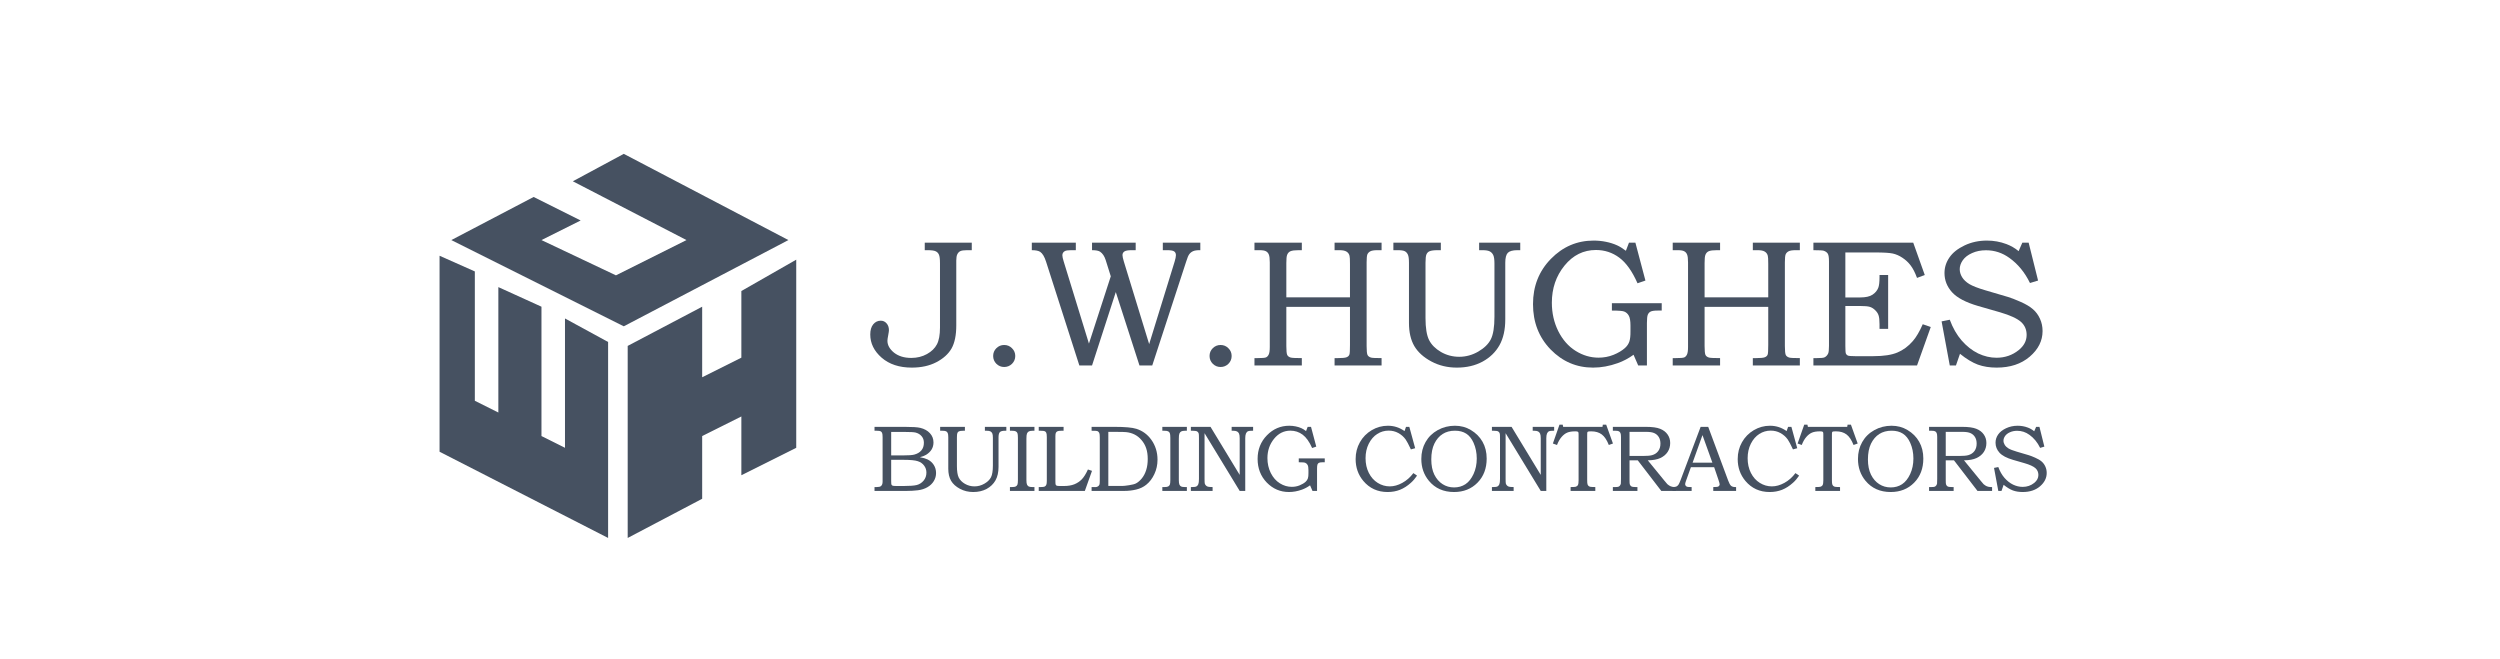 <svg width="182" height="48" viewBox="0 0 182 48" fill="none" xmlns="http://www.w3.org/2000/svg">
<path d="M147.225 17.668H147.686L148.372 20.424L147.782 20.603C147.406 19.83 146.906 19.221 146.283 18.776C145.77 18.405 145.202 18.219 144.578 18.219C144.202 18.219 143.864 18.287 143.565 18.424C143.266 18.556 143.042 18.73 142.892 18.943C142.743 19.157 142.668 19.375 142.668 19.597C142.668 19.798 142.726 19.992 142.841 20.18C142.956 20.368 143.132 20.535 143.367 20.68C143.602 20.821 143.986 20.971 144.52 21.129L146.193 21.622C146.398 21.682 146.695 21.797 147.084 21.968C147.477 22.139 147.782 22.321 148 22.513C148.218 22.701 148.389 22.934 148.513 23.212C148.637 23.485 148.699 23.782 148.699 24.102C148.699 24.812 148.387 25.433 147.763 25.967C147.144 26.497 146.34 26.762 145.353 26.762C144.845 26.762 144.39 26.689 143.988 26.544C143.587 26.395 143.153 26.132 142.687 25.756L142.392 26.608H141.944L141.348 23.397L141.944 23.276C142.162 23.869 142.45 24.374 142.809 24.788C143.172 25.203 143.572 25.517 144.007 25.73C144.448 25.939 144.894 26.044 145.347 26.044C145.962 26.044 146.501 25.858 146.962 25.487C147.347 25.175 147.539 24.807 147.539 24.384C147.539 23.995 147.4 23.677 147.122 23.429C146.84 23.182 146.336 22.951 145.61 22.737L144.007 22.276C143.11 22.015 142.478 21.682 142.11 21.276C141.743 20.87 141.559 20.404 141.559 19.879C141.559 19.469 141.679 19.09 141.918 18.744C142.157 18.394 142.525 18.101 143.021 17.866C143.516 17.631 144.059 17.514 144.648 17.514C145.144 17.514 145.618 17.599 146.071 17.77C146.392 17.89 146.686 18.061 146.956 18.283L147.225 17.668Z" fill="#465161"/>
<path d="M132.016 17.668H139.284L140.123 20.02L139.559 20.232C139.418 19.847 139.265 19.546 139.098 19.328C138.931 19.106 138.73 18.918 138.495 18.764C138.265 18.61 138.03 18.508 137.79 18.456C137.555 18.405 137.128 18.379 136.509 18.379H134.342V21.654H135.419C135.816 21.654 136.116 21.588 136.316 21.456C136.521 21.319 136.662 21.15 136.739 20.949C136.799 20.8 136.829 20.539 136.829 20.168V20.02H137.457V23.942H136.829V23.603C136.829 23.304 136.806 23.088 136.759 22.955C136.716 22.823 136.635 22.699 136.515 22.584C136.395 22.464 136.265 22.383 136.124 22.34C135.987 22.297 135.752 22.276 135.419 22.276H134.342V25.186C134.342 25.489 134.355 25.675 134.381 25.743C134.411 25.807 134.458 25.854 134.522 25.884C134.586 25.914 134.761 25.929 135.047 25.929H136.387C137.135 25.929 137.718 25.839 138.137 25.66C138.56 25.48 138.931 25.205 139.252 24.833C139.504 24.543 139.745 24.133 139.976 23.603L140.559 23.808L139.559 26.608H132.016V26.07H132.272C132.571 26.07 132.757 26.051 132.83 26.012C132.941 25.957 133.026 25.867 133.086 25.743C133.129 25.658 133.15 25.472 133.15 25.186V19.033C133.15 18.755 133.123 18.57 133.067 18.476C133.012 18.381 132.915 18.309 132.779 18.258C132.706 18.228 132.452 18.213 132.016 18.213V17.668Z" fill="#465161"/>
<path d="M121.774 17.668H125.222V18.213H124.985C124.712 18.213 124.515 18.238 124.396 18.29C124.28 18.341 124.199 18.431 124.152 18.559C124.114 18.653 124.094 18.852 124.094 19.155V21.648H128.728V19.219C128.728 18.89 128.717 18.691 128.696 18.623C128.662 18.486 128.587 18.384 128.472 18.315C128.361 18.247 128.19 18.213 127.959 18.213H127.606V17.668H131.029V18.213H130.721C130.482 18.213 130.311 18.241 130.208 18.296C130.11 18.347 130.04 18.42 129.997 18.514C129.959 18.604 129.939 18.8 129.939 19.104V25.192C129.939 25.53 129.961 25.745 130.003 25.839C130.046 25.929 130.132 25.993 130.26 26.032C130.337 26.057 130.593 26.07 131.029 26.07V26.608H127.606V26.07H127.856C128.173 26.07 128.382 26.049 128.484 26.006C128.591 25.963 128.66 25.895 128.69 25.801C128.715 25.728 128.728 25.5 128.728 25.115V22.34H124.094V25.192C124.094 25.53 124.116 25.745 124.158 25.839C124.205 25.933 124.293 25.997 124.421 26.032C124.515 26.057 124.782 26.07 125.222 26.07V26.608H121.774V26.07H121.992C122.325 26.07 122.533 26.053 122.614 26.019C122.699 25.98 122.766 25.91 122.813 25.807C122.864 25.705 122.889 25.523 122.889 25.263V19.104C122.889 18.826 122.866 18.634 122.819 18.527C122.776 18.42 122.706 18.341 122.607 18.29C122.513 18.238 122.355 18.213 122.133 18.213H121.774V17.668Z" fill="#465161"/>
<path d="M118.589 17.668H119.057L119.787 20.424L119.211 20.622C118.826 19.751 118.384 19.129 117.884 18.757C117.384 18.386 116.818 18.2 116.186 18.2C115.275 18.2 114.513 18.578 113.898 19.334C113.282 20.09 112.975 20.992 112.975 22.039C112.975 22.791 113.131 23.481 113.443 24.109C113.759 24.737 114.18 25.215 114.705 25.544C115.231 25.873 115.788 26.038 116.378 26.038C116.758 26.038 117.119 25.969 117.461 25.833C117.807 25.692 118.087 25.525 118.3 25.333C118.459 25.188 118.565 25.027 118.621 24.852C118.676 24.677 118.702 24.433 118.698 24.122V23.698C118.698 23.361 118.657 23.122 118.576 22.981C118.499 22.84 118.388 22.739 118.243 22.68C118.132 22.633 117.833 22.609 117.346 22.609V22.071H120.973V22.609H120.678C120.426 22.609 120.253 22.635 120.159 22.686C120.069 22.733 120.003 22.808 119.96 22.91C119.918 23.013 119.896 23.214 119.896 23.513V26.608H119.262L118.922 25.826C118.563 26.087 118.181 26.29 117.775 26.435C117.168 26.653 116.568 26.762 115.974 26.762C114.773 26.762 113.744 26.322 112.885 25.442C112.03 24.557 111.603 23.457 111.603 22.141C111.603 20.834 112.037 19.736 112.904 18.847C113.772 17.958 114.81 17.514 116.019 17.514C116.322 17.514 116.621 17.544 116.916 17.604C117.211 17.663 117.48 17.749 117.724 17.86C117.907 17.941 118.121 18.074 118.365 18.257L118.589 17.668Z" fill="#465161"/>
<path d="M101.438 17.668H104.893V18.213H104.662C104.38 18.213 104.179 18.241 104.059 18.296C103.965 18.339 103.895 18.411 103.848 18.514C103.801 18.616 103.777 18.822 103.777 19.129V23.154C103.777 23.872 103.863 24.404 104.034 24.75C104.209 25.096 104.497 25.387 104.899 25.622C105.305 25.857 105.749 25.974 106.232 25.974C106.719 25.974 107.181 25.848 107.616 25.596C108.052 25.344 108.358 25.045 108.533 24.699C108.708 24.352 108.796 23.806 108.796 23.058V19.187C108.796 18.905 108.768 18.702 108.712 18.578C108.657 18.454 108.571 18.362 108.456 18.302C108.345 18.243 108.17 18.213 107.93 18.213H107.681V17.668H110.674V18.213H110.468C110.131 18.213 109.898 18.277 109.77 18.405C109.646 18.533 109.584 18.775 109.584 19.129V23.25C109.584 24.002 109.443 24.63 109.161 25.134C108.879 25.634 108.469 26.032 107.93 26.326C107.392 26.617 106.766 26.762 106.053 26.762C105.378 26.762 104.76 26.613 104.2 26.314C103.641 26.015 103.228 25.643 102.964 25.198C102.703 24.75 102.573 24.188 102.573 23.513V19.129C102.573 18.847 102.547 18.651 102.496 18.54C102.444 18.424 102.37 18.341 102.271 18.29C102.173 18.238 102.002 18.213 101.759 18.213H101.438V17.668Z" fill="#465161"/>
<path d="M91.325 17.668H94.773V18.213H94.536C94.262 18.213 94.066 18.238 93.946 18.29C93.831 18.341 93.749 18.431 93.702 18.559C93.664 18.653 93.645 18.852 93.645 19.155V21.648H98.278V19.219C98.278 18.89 98.268 18.691 98.246 18.623C98.212 18.486 98.137 18.384 98.022 18.315C97.911 18.247 97.74 18.213 97.509 18.213H97.157V17.668H100.579V18.213H100.272C100.032 18.213 99.861 18.241 99.759 18.296C99.661 18.347 99.59 18.42 99.547 18.514C99.509 18.604 99.49 18.8 99.49 19.104V25.192C99.49 25.53 99.511 25.745 99.554 25.839C99.597 25.929 99.682 25.993 99.81 26.032C99.887 26.057 100.143 26.07 100.579 26.07V26.608H97.157V26.07H97.407C97.723 26.07 97.932 26.049 98.035 26.006C98.142 25.963 98.21 25.895 98.24 25.801C98.266 25.728 98.278 25.5 98.278 25.115V22.34H93.645V25.192C93.645 25.53 93.666 25.745 93.709 25.839C93.756 25.933 93.843 25.997 93.972 26.032C94.066 26.057 94.333 26.07 94.773 26.07V26.608H91.325V26.07H91.543C91.876 26.07 92.083 26.053 92.164 26.019C92.25 25.98 92.316 25.91 92.363 25.807C92.414 25.705 92.44 25.523 92.44 25.263V19.104C92.44 18.826 92.416 18.634 92.369 18.527C92.327 18.42 92.256 18.341 92.158 18.29C92.064 18.238 91.906 18.213 91.684 18.213H91.325V17.668Z" fill="#465161"/>
<path d="M88.857 25.115C89.083 25.115 89.273 25.194 89.427 25.352C89.585 25.506 89.664 25.694 89.664 25.916C89.664 26.138 89.585 26.328 89.427 26.486C89.269 26.64 89.079 26.717 88.857 26.717C88.639 26.717 88.451 26.64 88.293 26.486C88.135 26.328 88.056 26.138 88.056 25.916C88.056 25.694 88.133 25.506 88.287 25.352C88.445 25.194 88.635 25.115 88.857 25.115Z" fill="#465161"/>
<path d="M75.116 17.668H78.32V18.213H77.981C77.759 18.213 77.607 18.234 77.526 18.277C77.402 18.345 77.34 18.448 77.34 18.584C77.34 18.683 77.374 18.839 77.442 19.052L79.275 25.013L80.865 20.116L80.493 18.93C80.403 18.648 80.267 18.446 80.083 18.322C79.972 18.249 79.777 18.213 79.5 18.213V17.668H82.678V18.213H82.377C82.117 18.213 81.942 18.245 81.852 18.309C81.762 18.373 81.717 18.46 81.717 18.572C81.717 18.666 81.751 18.826 81.82 19.052L83.659 25.051L85.511 19.052C85.575 18.843 85.607 18.685 85.607 18.578C85.607 18.454 85.565 18.362 85.479 18.302C85.394 18.243 85.225 18.213 84.973 18.213H84.653V17.668H87.383V18.213C87.152 18.209 86.979 18.232 86.864 18.283C86.752 18.33 86.661 18.401 86.588 18.495C86.515 18.584 86.436 18.77 86.351 19.052L83.883 26.608H82.954L81.23 21.263L79.5 26.608H78.577L76.154 19.052C76.039 18.689 75.896 18.45 75.725 18.334C75.597 18.253 75.394 18.213 75.116 18.213V17.668Z" fill="#465161"/>
<path d="M73.103 25.115C73.33 25.115 73.52 25.194 73.674 25.352C73.832 25.506 73.911 25.694 73.911 25.916C73.911 26.138 73.832 26.328 73.674 26.486C73.516 26.64 73.326 26.717 73.103 26.717C72.885 26.717 72.698 26.64 72.539 26.486C72.381 26.328 72.302 26.138 72.302 25.916C72.302 25.694 72.379 25.506 72.533 25.352C72.691 25.194 72.881 25.115 73.103 25.115Z" fill="#465161"/>
<path d="M67.322 17.668H70.745V18.213H70.405C70.174 18.213 70.01 18.236 69.911 18.283C69.817 18.33 69.745 18.405 69.694 18.508C69.642 18.61 69.617 18.764 69.617 18.969V23.692C69.617 24.406 69.501 24.966 69.271 25.372C69.04 25.773 68.67 26.106 68.162 26.371C67.658 26.632 67.064 26.762 66.38 26.762C65.47 26.762 64.737 26.521 64.182 26.038C63.631 25.555 63.355 24.993 63.355 24.352C63.355 24.032 63.428 23.784 63.573 23.609C63.718 23.434 63.9 23.346 64.118 23.346C64.289 23.346 64.43 23.41 64.541 23.539C64.656 23.667 64.714 23.833 64.714 24.038C64.714 24.098 64.697 24.22 64.662 24.404C64.624 24.596 64.605 24.731 64.605 24.808C64.605 25.124 64.765 25.412 65.085 25.673C65.41 25.929 65.829 26.057 66.342 26.057C66.765 26.057 67.145 25.963 67.483 25.775C67.82 25.587 68.061 25.352 68.207 25.07C68.356 24.788 68.431 24.38 68.431 23.846V19.174C68.431 18.858 68.405 18.646 68.354 18.54C68.307 18.428 68.23 18.347 68.123 18.296C68.016 18.241 67.82 18.213 67.534 18.213H67.322V17.668Z" fill="#465161"/>
<path d="M148.231 31.075H148.472L148.829 32.513L148.522 32.606C148.326 32.203 148.065 31.885 147.739 31.653C147.472 31.459 147.175 31.362 146.85 31.362C146.654 31.362 146.478 31.398 146.322 31.469C146.166 31.538 146.049 31.629 145.971 31.74C145.893 31.852 145.853 31.965 145.853 32.081C145.853 32.186 145.884 32.287 145.944 32.385C146.004 32.483 146.095 32.57 146.218 32.646C146.341 32.72 146.541 32.798 146.82 32.88L147.693 33.138C147.8 33.169 147.955 33.229 148.157 33.318C148.362 33.407 148.522 33.502 148.636 33.602C148.749 33.701 148.838 33.822 148.903 33.967C148.968 34.11 149 34.265 149 34.432C149 34.802 148.837 35.126 148.512 35.405C148.189 35.681 147.769 35.819 147.255 35.819C146.989 35.819 146.752 35.782 146.542 35.706C146.333 35.628 146.107 35.491 145.864 35.294L145.71 35.739H145.476L145.165 34.064L145.476 34.001C145.589 34.31 145.74 34.573 145.927 34.79C146.117 35.006 146.325 35.17 146.552 35.281C146.782 35.39 147.015 35.445 147.251 35.445C147.572 35.445 147.853 35.348 148.094 35.154C148.294 34.991 148.395 34.8 148.395 34.579C148.395 34.376 148.322 34.21 148.177 34.081C148.03 33.951 147.767 33.831 147.388 33.72L146.552 33.479C146.084 33.343 145.754 33.169 145.563 32.957C145.371 32.745 145.275 32.502 145.275 32.228C145.275 32.014 145.337 31.817 145.462 31.636C145.587 31.454 145.779 31.301 146.037 31.178C146.296 31.056 146.579 30.994 146.887 30.994C147.145 30.994 147.393 31.039 147.629 31.128C147.796 31.191 147.95 31.28 148.09 31.396L148.231 31.075Z" fill="#465161"/>
<path d="M140.436 31.075H142.844C143.301 31.075 143.646 31.122 143.88 31.218C144.114 31.312 144.294 31.449 144.419 31.63C144.546 31.808 144.609 32.015 144.609 32.252C144.609 32.495 144.548 32.711 144.425 32.9C144.303 33.087 144.126 33.236 143.894 33.345C143.664 33.452 143.359 33.508 142.978 33.512L144.208 35.017C144.308 35.142 144.374 35.218 144.405 35.248C144.483 35.317 144.565 35.369 144.649 35.405C144.736 35.44 144.833 35.458 144.94 35.458H145.024V35.739H143.961L142.249 33.512H141.65V34.95C141.65 35.11 141.656 35.211 141.667 35.251C141.691 35.327 141.73 35.38 141.784 35.411C141.84 35.443 141.947 35.458 142.105 35.458H142.225V35.739H140.436V35.458H140.597C140.717 35.458 140.797 35.45 140.838 35.435C140.88 35.419 140.917 35.392 140.948 35.355C140.981 35.314 141.005 35.264 141.018 35.204C141.023 35.179 141.026 35.067 141.028 34.866V31.81C141.028 31.676 141.015 31.581 140.988 31.523C140.961 31.465 140.923 31.423 140.874 31.399C140.828 31.372 140.745 31.359 140.627 31.359H140.436V31.075ZM141.65 31.439V33.194H142.61C142.935 33.194 143.164 33.174 143.295 33.134C143.482 33.081 143.63 32.983 143.737 32.84C143.846 32.697 143.9 32.516 143.9 32.295C143.9 32.108 143.861 31.951 143.783 31.823C143.705 31.694 143.598 31.598 143.462 31.536C143.329 31.471 143.128 31.439 142.861 31.439H141.65Z" fill="#465161"/>
<path d="M137.707 30.994C138.133 30.994 138.518 31.097 138.861 31.302C139.233 31.523 139.519 31.809 139.717 32.161C139.918 32.514 140.018 32.922 140.018 33.385C140.018 34.103 139.795 34.688 139.349 35.141C138.903 35.593 138.335 35.819 137.644 35.819C136.873 35.819 136.262 35.547 135.811 35.004C135.444 34.56 135.26 34.029 135.26 33.412C135.26 32.953 135.363 32.541 135.571 32.178C135.778 31.812 136.072 31.524 136.453 31.312C136.835 31.1 137.253 30.994 137.707 30.994ZM137.707 31.355C137.36 31.355 137.061 31.436 136.811 31.596C136.562 31.755 136.361 31.989 136.209 32.298C136.06 32.608 135.985 32.991 135.985 33.445C135.985 33.88 136.059 34.249 136.206 34.552C136.355 34.853 136.555 35.084 136.805 35.244C137.054 35.405 137.335 35.485 137.647 35.485C137.957 35.485 138.231 35.407 138.47 35.251C138.708 35.093 138.906 34.845 139.062 34.509C139.218 34.17 139.296 33.794 139.296 33.382C139.296 32.963 139.218 32.579 139.062 32.232C138.928 31.933 138.751 31.712 138.53 31.57C138.309 31.427 138.035 31.355 137.707 31.355Z" fill="#465161"/>
<path d="M131.347 30.917H131.581L131.615 31.074H134.477L134.504 30.917H134.748L135.239 32.288L134.938 32.395C134.794 32.03 134.622 31.773 134.424 31.626C134.225 31.477 133.971 31.402 133.661 31.402C133.532 31.402 133.455 31.408 133.43 31.419C133.406 31.428 133.388 31.444 133.377 31.469C133.368 31.494 133.364 31.572 133.364 31.703V34.94C133.364 35.094 133.371 35.197 133.387 35.251C133.405 35.304 133.429 35.346 133.461 35.374C133.492 35.404 133.534 35.425 133.588 35.438C133.643 35.449 133.766 35.456 133.955 35.458V35.739H132.156V35.458C132.355 35.456 132.476 35.449 132.521 35.438C132.599 35.416 132.655 35.373 132.688 35.311C132.722 35.249 132.738 35.134 132.738 34.967V31.66C132.738 31.557 132.733 31.495 132.722 31.472C132.713 31.45 132.694 31.433 132.665 31.422C132.638 31.409 132.581 31.402 132.494 31.402C132.251 31.402 132.056 31.433 131.909 31.496C131.764 31.558 131.627 31.664 131.498 31.813C131.368 31.963 131.258 32.157 131.167 32.395L130.866 32.288L131.347 30.917Z" fill="#465161"/>
<path d="M130.173 31.075H130.414L130.839 32.63L130.528 32.716C130.361 32.358 130.234 32.117 130.147 31.994C130.004 31.796 129.826 31.639 129.612 31.523C129.4 31.407 129.166 31.349 128.909 31.349C128.608 31.349 128.331 31.43 128.077 31.593C127.825 31.753 127.62 31.99 127.462 32.302C127.306 32.614 127.228 32.965 127.228 33.355C127.228 33.756 127.307 34.114 127.465 34.428C127.625 34.743 127.842 34.985 128.114 35.154C128.386 35.324 128.679 35.408 128.993 35.408C129.29 35.408 129.593 35.324 129.903 35.154C130.212 34.985 130.481 34.747 130.708 34.442L130.976 34.626C130.838 34.831 130.688 35.005 130.528 35.147C130.274 35.377 130.01 35.546 129.735 35.656C129.461 35.765 129.16 35.819 128.833 35.819C128.108 35.819 127.52 35.551 127.067 35.014C126.693 34.568 126.505 34.037 126.505 33.422C126.505 32.969 126.609 32.56 126.816 32.195C127.024 31.827 127.309 31.535 127.672 31.319C128.038 31.102 128.431 30.994 128.853 30.994C129.078 30.994 129.286 31.026 129.478 31.088C129.672 31.148 129.868 31.246 130.066 31.382L130.173 31.075Z" fill="#465161"/>
<path d="M123.806 31.075H124.358L125.806 34.973C125.877 35.169 125.949 35.3 126.02 35.365C126.094 35.427 126.192 35.458 126.314 35.458H126.388V35.739H124.726V35.458C124.78 35.454 124.832 35.452 124.883 35.452C124.99 35.452 125.06 35.44 125.094 35.418C125.158 35.376 125.191 35.322 125.191 35.258C125.191 35.211 125.16 35.096 125.097 34.913L124.79 34.01H123.098L122.736 35.02C122.699 35.125 122.68 35.197 122.68 35.237C122.68 35.282 122.691 35.321 122.713 35.355C122.738 35.388 122.77 35.414 122.81 35.431C122.85 35.447 122.915 35.455 123.004 35.455C123.064 35.455 123.113 35.456 123.151 35.458V35.739H121.757V35.458C121.886 35.458 121.979 35.446 122.034 35.421C122.092 35.395 122.142 35.353 122.185 35.298C122.227 35.24 122.283 35.119 122.352 34.937L123.806 31.075ZM123.221 33.683H124.662L123.94 31.676L123.221 33.683Z" fill="#465161"/>
<path d="M117.416 31.075H119.824C120.281 31.075 120.626 31.122 120.86 31.218C121.094 31.312 121.274 31.449 121.399 31.63C121.526 31.808 121.589 32.015 121.589 32.252C121.589 32.495 121.528 32.711 121.405 32.9C121.283 33.087 121.106 33.236 120.874 33.345C120.644 33.452 120.339 33.508 119.958 33.512L121.188 35.017C121.288 35.142 121.354 35.218 121.385 35.248C121.463 35.317 121.545 35.369 121.629 35.405C121.716 35.44 121.813 35.458 121.92 35.458H122.004V35.739H120.941L119.229 33.512H118.63V34.95C118.63 35.11 118.636 35.211 118.647 35.251C118.671 35.327 118.71 35.38 118.764 35.411C118.82 35.443 118.927 35.458 119.085 35.458H119.205V35.739H117.416V35.458H117.577C117.697 35.458 117.777 35.45 117.818 35.435C117.86 35.419 117.897 35.392 117.928 35.355C117.961 35.314 117.985 35.264 117.998 35.204C118.003 35.179 118.006 35.067 118.008 34.866V31.81C118.008 31.676 117.995 31.581 117.968 31.523C117.941 31.465 117.903 31.423 117.854 31.399C117.807 31.372 117.725 31.359 117.607 31.359H117.416V31.075ZM118.63 31.439V33.194H119.59C119.915 33.194 120.144 33.174 120.275 33.134C120.462 33.081 120.61 32.983 120.717 32.84C120.826 32.697 120.88 32.516 120.88 32.295C120.88 32.108 120.841 31.951 120.763 31.823C120.685 31.694 120.578 31.598 120.442 31.536C120.309 31.471 120.108 31.439 119.841 31.439H118.63Z" fill="#465161"/>
<path d="M113.53 30.917H113.765L113.798 31.074H116.66L116.687 30.917H116.931L117.423 32.288L117.122 32.395C116.977 32.03 116.805 31.773 116.607 31.626C116.408 31.477 116.154 31.402 115.844 31.402C115.715 31.402 115.638 31.408 115.614 31.419C115.589 31.428 115.571 31.444 115.56 31.469C115.551 31.494 115.547 31.572 115.547 31.703V34.94C115.547 35.094 115.555 35.197 115.57 35.251C115.588 35.304 115.613 35.346 115.644 35.374C115.675 35.404 115.717 35.425 115.771 35.438C115.827 35.449 115.949 35.456 116.139 35.458V35.739H114.34V35.458C114.538 35.456 114.66 35.449 114.704 35.438C114.782 35.416 114.838 35.373 114.871 35.311C114.905 35.249 114.921 35.134 114.921 34.967V31.66C114.921 31.557 114.916 31.495 114.905 31.472C114.896 31.45 114.877 31.433 114.848 31.422C114.821 31.409 114.764 31.402 114.677 31.402C114.434 31.402 114.239 31.433 114.092 31.496C113.947 31.558 113.81 31.664 113.681 31.813C113.552 31.963 113.441 32.157 113.35 32.395L113.049 32.288L113.53 30.917Z" fill="#465161"/>
<path d="M108.612 31.075H110.043L112.166 34.572V31.91C112.166 31.752 112.15 31.638 112.119 31.569C112.088 31.5 112.041 31.448 111.979 31.412C111.916 31.377 111.824 31.359 111.701 31.359H111.581V31.075H113.142V31.359H113.059C112.921 31.359 112.827 31.37 112.778 31.392C112.709 31.423 112.656 31.48 112.621 31.563C112.587 31.645 112.571 31.761 112.571 31.91V35.739H112.166L109.608 31.536V34.866C109.608 35.051 109.614 35.164 109.625 35.204C109.64 35.255 109.668 35.302 109.708 35.344C109.751 35.387 109.8 35.416 109.855 35.431C109.911 35.447 110.024 35.456 110.193 35.458V35.739H108.612V35.458H108.695C108.856 35.458 108.964 35.443 109.02 35.411C109.077 35.38 109.122 35.327 109.153 35.251C109.184 35.175 109.2 35.047 109.2 34.866V31.91C109.2 31.725 109.196 31.613 109.187 31.573C109.167 31.497 109.128 31.442 109.07 31.409C109.014 31.375 108.901 31.359 108.732 31.359H108.612V31.075Z" fill="#465161"/>
<path d="M105.92 30.994C106.345 30.994 106.73 31.097 107.073 31.302C107.445 31.523 107.731 31.809 107.929 32.161C108.13 32.514 108.23 32.922 108.23 33.385C108.23 34.103 108.007 34.688 107.561 35.141C107.116 35.593 106.547 35.819 105.856 35.819C105.085 35.819 104.474 35.547 104.024 35.004C103.656 34.56 103.472 34.029 103.472 33.412C103.472 32.953 103.576 32.541 103.783 32.178C103.99 31.812 104.284 31.524 104.666 31.312C105.047 31.1 105.465 30.994 105.92 30.994ZM105.92 31.355C105.572 31.355 105.273 31.436 105.023 31.596C104.774 31.755 104.573 31.989 104.422 32.298C104.272 32.608 104.198 32.991 104.198 33.445C104.198 33.88 104.271 34.249 104.418 34.552C104.568 34.853 104.767 35.084 105.017 35.244C105.266 35.405 105.547 35.485 105.859 35.485C106.169 35.485 106.443 35.407 106.682 35.251C106.92 35.093 107.118 34.845 107.274 34.509C107.43 34.17 107.508 33.794 107.508 33.382C107.508 32.963 107.43 32.579 107.274 32.232C107.14 31.933 106.963 31.712 106.742 31.57C106.521 31.427 106.247 31.355 105.92 31.355Z" fill="#465161"/>
<path d="M102.358 31.075H102.599L103.024 32.63L102.713 32.716C102.545 32.358 102.418 32.117 102.331 31.994C102.189 31.796 102.01 31.639 101.796 31.523C101.585 31.407 101.351 31.349 101.094 31.349C100.793 31.349 100.516 31.43 100.262 31.593C100.01 31.753 99.805 31.99 99.646 32.302C99.49 32.614 99.412 32.965 99.412 33.355C99.412 33.756 99.492 34.114 99.65 34.428C99.81 34.743 100.026 34.985 100.298 35.154C100.57 35.324 100.864 35.408 101.178 35.408C101.474 35.408 101.778 35.324 102.087 35.154C102.397 34.985 102.666 34.747 102.893 34.442L103.161 34.626C103.023 34.831 102.873 35.005 102.713 35.147C102.459 35.377 102.194 35.546 101.92 35.656C101.646 35.765 101.345 35.819 101.017 35.819C100.293 35.819 99.704 35.551 99.252 35.014C98.877 34.568 98.69 34.037 98.69 33.422C98.69 32.969 98.794 32.56 99.001 32.195C99.208 31.827 99.494 31.535 99.857 31.319C100.223 31.102 100.616 30.994 101.037 30.994C101.263 30.994 101.471 31.026 101.663 31.088C101.857 31.148 102.053 31.246 102.251 31.382L102.358 31.075Z" fill="#465161"/>
<path d="M95.198 31.075H95.442L95.824 32.513L95.523 32.616C95.322 32.161 95.091 31.837 94.831 31.643C94.57 31.449 94.274 31.352 93.945 31.352C93.47 31.352 93.072 31.549 92.751 31.944C92.43 32.339 92.269 32.809 92.269 33.355C92.269 33.747 92.351 34.108 92.513 34.435C92.678 34.763 92.898 35.013 93.172 35.184C93.446 35.356 93.737 35.442 94.045 35.442C94.243 35.442 94.432 35.406 94.61 35.335C94.79 35.261 94.936 35.174 95.048 35.074C95.13 34.998 95.186 34.914 95.215 34.823C95.244 34.732 95.257 34.605 95.255 34.442V34.221C95.255 34.045 95.234 33.92 95.192 33.847C95.152 33.773 95.094 33.721 95.018 33.69C94.96 33.665 94.804 33.653 94.55 33.653V33.372H96.442V33.653H96.288C96.157 33.653 96.067 33.666 96.018 33.693C95.971 33.717 95.936 33.756 95.914 33.81C95.892 33.863 95.881 33.968 95.881 34.124V35.739H95.549L95.372 35.331C95.185 35.467 94.986 35.573 94.774 35.649C94.457 35.763 94.144 35.819 93.834 35.819C93.208 35.819 92.671 35.59 92.222 35.131C91.777 34.669 91.554 34.095 91.554 33.409C91.554 32.727 91.78 32.154 92.233 31.69C92.685 31.226 93.227 30.994 93.858 30.994C94.016 30.994 94.172 31.01 94.326 31.041C94.48 31.072 94.62 31.117 94.747 31.175C94.843 31.217 94.954 31.286 95.081 31.382L95.198 31.075Z" fill="#465161"/>
<path d="M86.695 31.075H88.126L90.249 34.572V31.91C90.249 31.752 90.234 31.638 90.203 31.569C90.171 31.5 90.125 31.448 90.062 31.412C90 31.377 89.907 31.359 89.785 31.359H89.664V31.075H91.226V31.359H91.142C91.004 31.359 90.91 31.37 90.861 31.392C90.792 31.423 90.74 31.48 90.704 31.563C90.671 31.645 90.654 31.761 90.654 31.91V35.739H90.249L87.691 31.536V34.866C87.691 35.051 87.697 35.164 87.708 35.204C87.724 35.255 87.752 35.302 87.792 35.344C87.834 35.387 87.883 35.416 87.939 35.431C87.995 35.447 88.107 35.456 88.277 35.458V35.739H86.695V35.458H86.778C86.939 35.458 87.047 35.443 87.103 35.411C87.161 35.38 87.205 35.327 87.237 35.251C87.268 35.175 87.284 35.047 87.284 34.866V31.91C87.284 31.725 87.279 31.613 87.27 31.573C87.25 31.497 87.211 31.442 87.153 31.409C87.097 31.375 86.985 31.359 86.815 31.359H86.695V31.075Z" fill="#465161"/>
<path d="M84.618 31.075H86.404V31.359H86.267C86.137 31.359 86.044 31.377 85.986 31.412C85.928 31.448 85.885 31.499 85.859 31.566C85.832 31.631 85.819 31.758 85.819 31.947V34.953C85.819 35.105 85.833 35.213 85.862 35.278C85.891 35.34 85.931 35.386 85.982 35.415C86.036 35.444 86.131 35.458 86.267 35.458H86.404V35.739H84.618V35.458H84.765C84.897 35.458 84.989 35.444 85.043 35.415C85.099 35.383 85.139 35.34 85.163 35.284C85.188 35.226 85.2 35.116 85.2 34.953V31.877C85.2 31.705 85.188 31.59 85.163 31.533C85.139 31.472 85.099 31.429 85.043 31.402C84.989 31.373 84.897 31.359 84.765 31.359H84.618V31.075Z" fill="#465161"/>
<path d="M79.468 31.359V31.075H81.134C81.896 31.075 82.428 31.122 82.729 31.218C83.172 31.359 83.532 31.621 83.809 32.004C84.114 32.428 84.267 32.915 84.267 33.465C84.267 33.84 84.191 34.189 84.039 34.512C83.89 34.833 83.693 35.092 83.448 35.288C83.245 35.453 83.001 35.57 82.715 35.639C82.43 35.706 82.142 35.739 81.853 35.739H79.468V35.458H79.662L79.726 35.462C79.808 35.462 79.875 35.445 79.927 35.411C79.98 35.378 80.018 35.333 80.04 35.278C80.056 35.235 80.064 35.137 80.064 34.983V31.864C80.064 31.688 80.052 31.574 80.03 31.523C79.999 31.453 79.949 31.405 79.88 31.379C79.84 31.365 79.702 31.359 79.468 31.359ZM80.686 35.378H81.695C81.796 35.378 81.962 35.36 82.194 35.324C82.428 35.289 82.595 35.245 82.695 35.194C82.842 35.118 82.985 34.997 83.123 34.83C83.261 34.66 83.367 34.458 83.441 34.224C83.517 33.988 83.555 33.718 83.555 33.415C83.555 33.114 83.517 32.853 83.441 32.633C83.367 32.412 83.255 32.214 83.103 32.038C82.954 31.861 82.787 31.728 82.602 31.636C82.419 31.543 82.214 31.483 81.986 31.459C81.864 31.448 81.659 31.442 81.371 31.442H80.686V35.378Z" fill="#465161"/>
<path d="M75.62 31.075H77.429V31.359H77.261C77.132 31.359 77.041 31.371 76.987 31.395C76.934 31.42 76.895 31.456 76.87 31.503C76.846 31.549 76.833 31.633 76.833 31.753V35.007C76.833 35.156 76.839 35.245 76.85 35.274C76.864 35.314 76.892 35.343 76.937 35.361C76.968 35.375 77.059 35.381 77.208 35.381H77.459C77.746 35.381 77.996 35.34 78.208 35.258C78.419 35.173 78.602 35.051 78.756 34.893C78.91 34.733 79.058 34.494 79.201 34.178L79.498 34.278L78.977 35.739H75.62V35.458H75.767C75.909 35.458 76.005 35.446 76.054 35.421C76.103 35.397 76.141 35.357 76.168 35.301C76.195 35.243 76.208 35.145 76.208 35.007V31.834C76.208 31.673 76.196 31.566 76.171 31.512C76.147 31.457 76.111 31.418 76.064 31.395C76.017 31.371 75.918 31.359 75.767 31.359H75.62V31.075Z" fill="#465161"/>
<path d="M73.523 31.075H75.308V31.359H75.171C75.042 31.359 74.948 31.377 74.89 31.412C74.832 31.448 74.79 31.499 74.763 31.566C74.736 31.631 74.723 31.758 74.723 31.947V34.953C74.723 35.105 74.737 35.213 74.766 35.278C74.796 35.34 74.836 35.386 74.887 35.415C74.94 35.444 75.035 35.458 75.171 35.458H75.308V35.739H73.523V35.458H73.67C73.801 35.458 73.894 35.444 73.947 35.415C74.003 35.383 74.043 35.34 74.068 35.284C74.092 35.226 74.104 35.116 74.104 34.953V31.877C74.104 31.705 74.092 31.59 74.068 31.533C74.043 31.472 74.003 31.429 73.947 31.402C73.894 31.373 73.801 31.359 73.67 31.359H73.523V31.075Z" fill="#465161"/>
<path d="M68.443 31.075H70.245V31.359H70.125C69.978 31.359 69.873 31.373 69.811 31.402C69.762 31.424 69.725 31.462 69.7 31.516C69.676 31.569 69.664 31.676 69.664 31.837V33.937C69.664 34.311 69.708 34.589 69.797 34.769C69.889 34.95 70.039 35.102 70.249 35.224C70.46 35.347 70.692 35.408 70.944 35.408C71.198 35.408 71.439 35.342 71.666 35.211C71.894 35.079 72.053 34.923 72.145 34.743C72.236 34.562 72.282 34.277 72.282 33.887V31.867C72.282 31.72 72.267 31.614 72.238 31.549C72.209 31.485 72.165 31.437 72.105 31.405C72.047 31.374 71.955 31.359 71.83 31.359H71.7V31.075H73.261V31.359H73.154C72.978 31.359 72.857 31.392 72.79 31.459C72.725 31.526 72.693 31.652 72.693 31.837V33.987C72.693 34.379 72.62 34.707 72.472 34.97C72.325 35.231 72.111 35.438 71.83 35.592C71.549 35.743 71.223 35.819 70.851 35.819C70.498 35.819 70.176 35.741 69.884 35.585C69.592 35.429 69.377 35.235 69.239 35.003C69.103 34.769 69.035 34.476 69.035 34.124V31.837C69.035 31.69 69.022 31.587 68.995 31.529C68.968 31.469 68.929 31.426 68.878 31.399C68.826 31.372 68.737 31.359 68.61 31.359H68.443V31.075Z" fill="#465161"/>
<path d="M63.665 31.075H65.882C66.423 31.075 66.794 31.099 66.995 31.148C67.291 31.219 67.525 31.349 67.697 31.536C67.871 31.723 67.958 31.948 67.958 32.211C67.958 32.401 67.912 32.571 67.821 32.723C67.73 32.872 67.597 33.001 67.423 33.108C67.311 33.177 67.16 33.236 66.968 33.285C67.211 33.329 67.396 33.383 67.523 33.445C67.715 33.539 67.867 33.673 67.978 33.846C68.09 34.02 68.145 34.217 68.145 34.435C68.145 34.647 68.091 34.843 67.981 35.023C67.872 35.204 67.717 35.352 67.517 35.468C67.318 35.584 67.086 35.659 66.821 35.692C66.556 35.724 66.283 35.739 66.002 35.739H63.665V35.458H63.822C63.973 35.458 64.077 35.435 64.133 35.388C64.213 35.323 64.253 35.216 64.253 35.067V31.827C64.253 31.675 64.241 31.572 64.216 31.516C64.192 31.46 64.155 31.42 64.106 31.395C64.057 31.371 63.962 31.359 63.822 31.359H63.665V31.075ZM64.878 31.446V33.154H65.731C66.13 33.154 66.403 33.135 66.55 33.097C66.78 33.037 66.955 32.935 67.075 32.79C67.198 32.645 67.259 32.459 67.259 32.231C67.259 32.04 67.203 31.88 67.092 31.753C66.983 31.624 66.836 31.536 66.651 31.489C66.53 31.46 66.281 31.446 65.901 31.446H64.878ZM64.878 33.475V35.007C64.878 35.161 64.885 35.252 64.898 35.281C64.916 35.321 64.952 35.349 65.005 35.365C65.043 35.376 65.15 35.381 65.326 35.381H65.781C66.231 35.381 66.552 35.357 66.744 35.308C66.938 35.256 67.103 35.151 67.239 34.99C67.375 34.827 67.443 34.632 67.443 34.405C67.443 34.213 67.387 34.044 67.276 33.897C67.167 33.747 67.014 33.64 66.818 33.576C66.624 33.509 66.278 33.475 65.781 33.475H64.878Z" fill="#465161"/>
<path d="M45.696 39.163V25.182L51.118 22.328V27.464L53.971 26.038V21.187L57.966 18.904V32.6L53.971 34.598V30.318L51.118 31.744V36.31L45.696 39.163Z" fill="#465161"/>
<path d="M34.568 19.76L32 18.619V32.886L44.27 39.163V24.896L41.131 23.184V32.6L39.419 31.744V22.328L36.28 20.901V30.032L34.568 29.176V19.76Z" fill="#465161"/>
<path d="M45.411 23.755L32.856 17.477L38.848 14.339L42.272 16.051L39.419 17.477L44.84 20.045L49.976 17.477L41.702 13.197L45.411 11.2L57.395 17.477L45.411 23.755Z" fill="#465161"/>
</svg>
